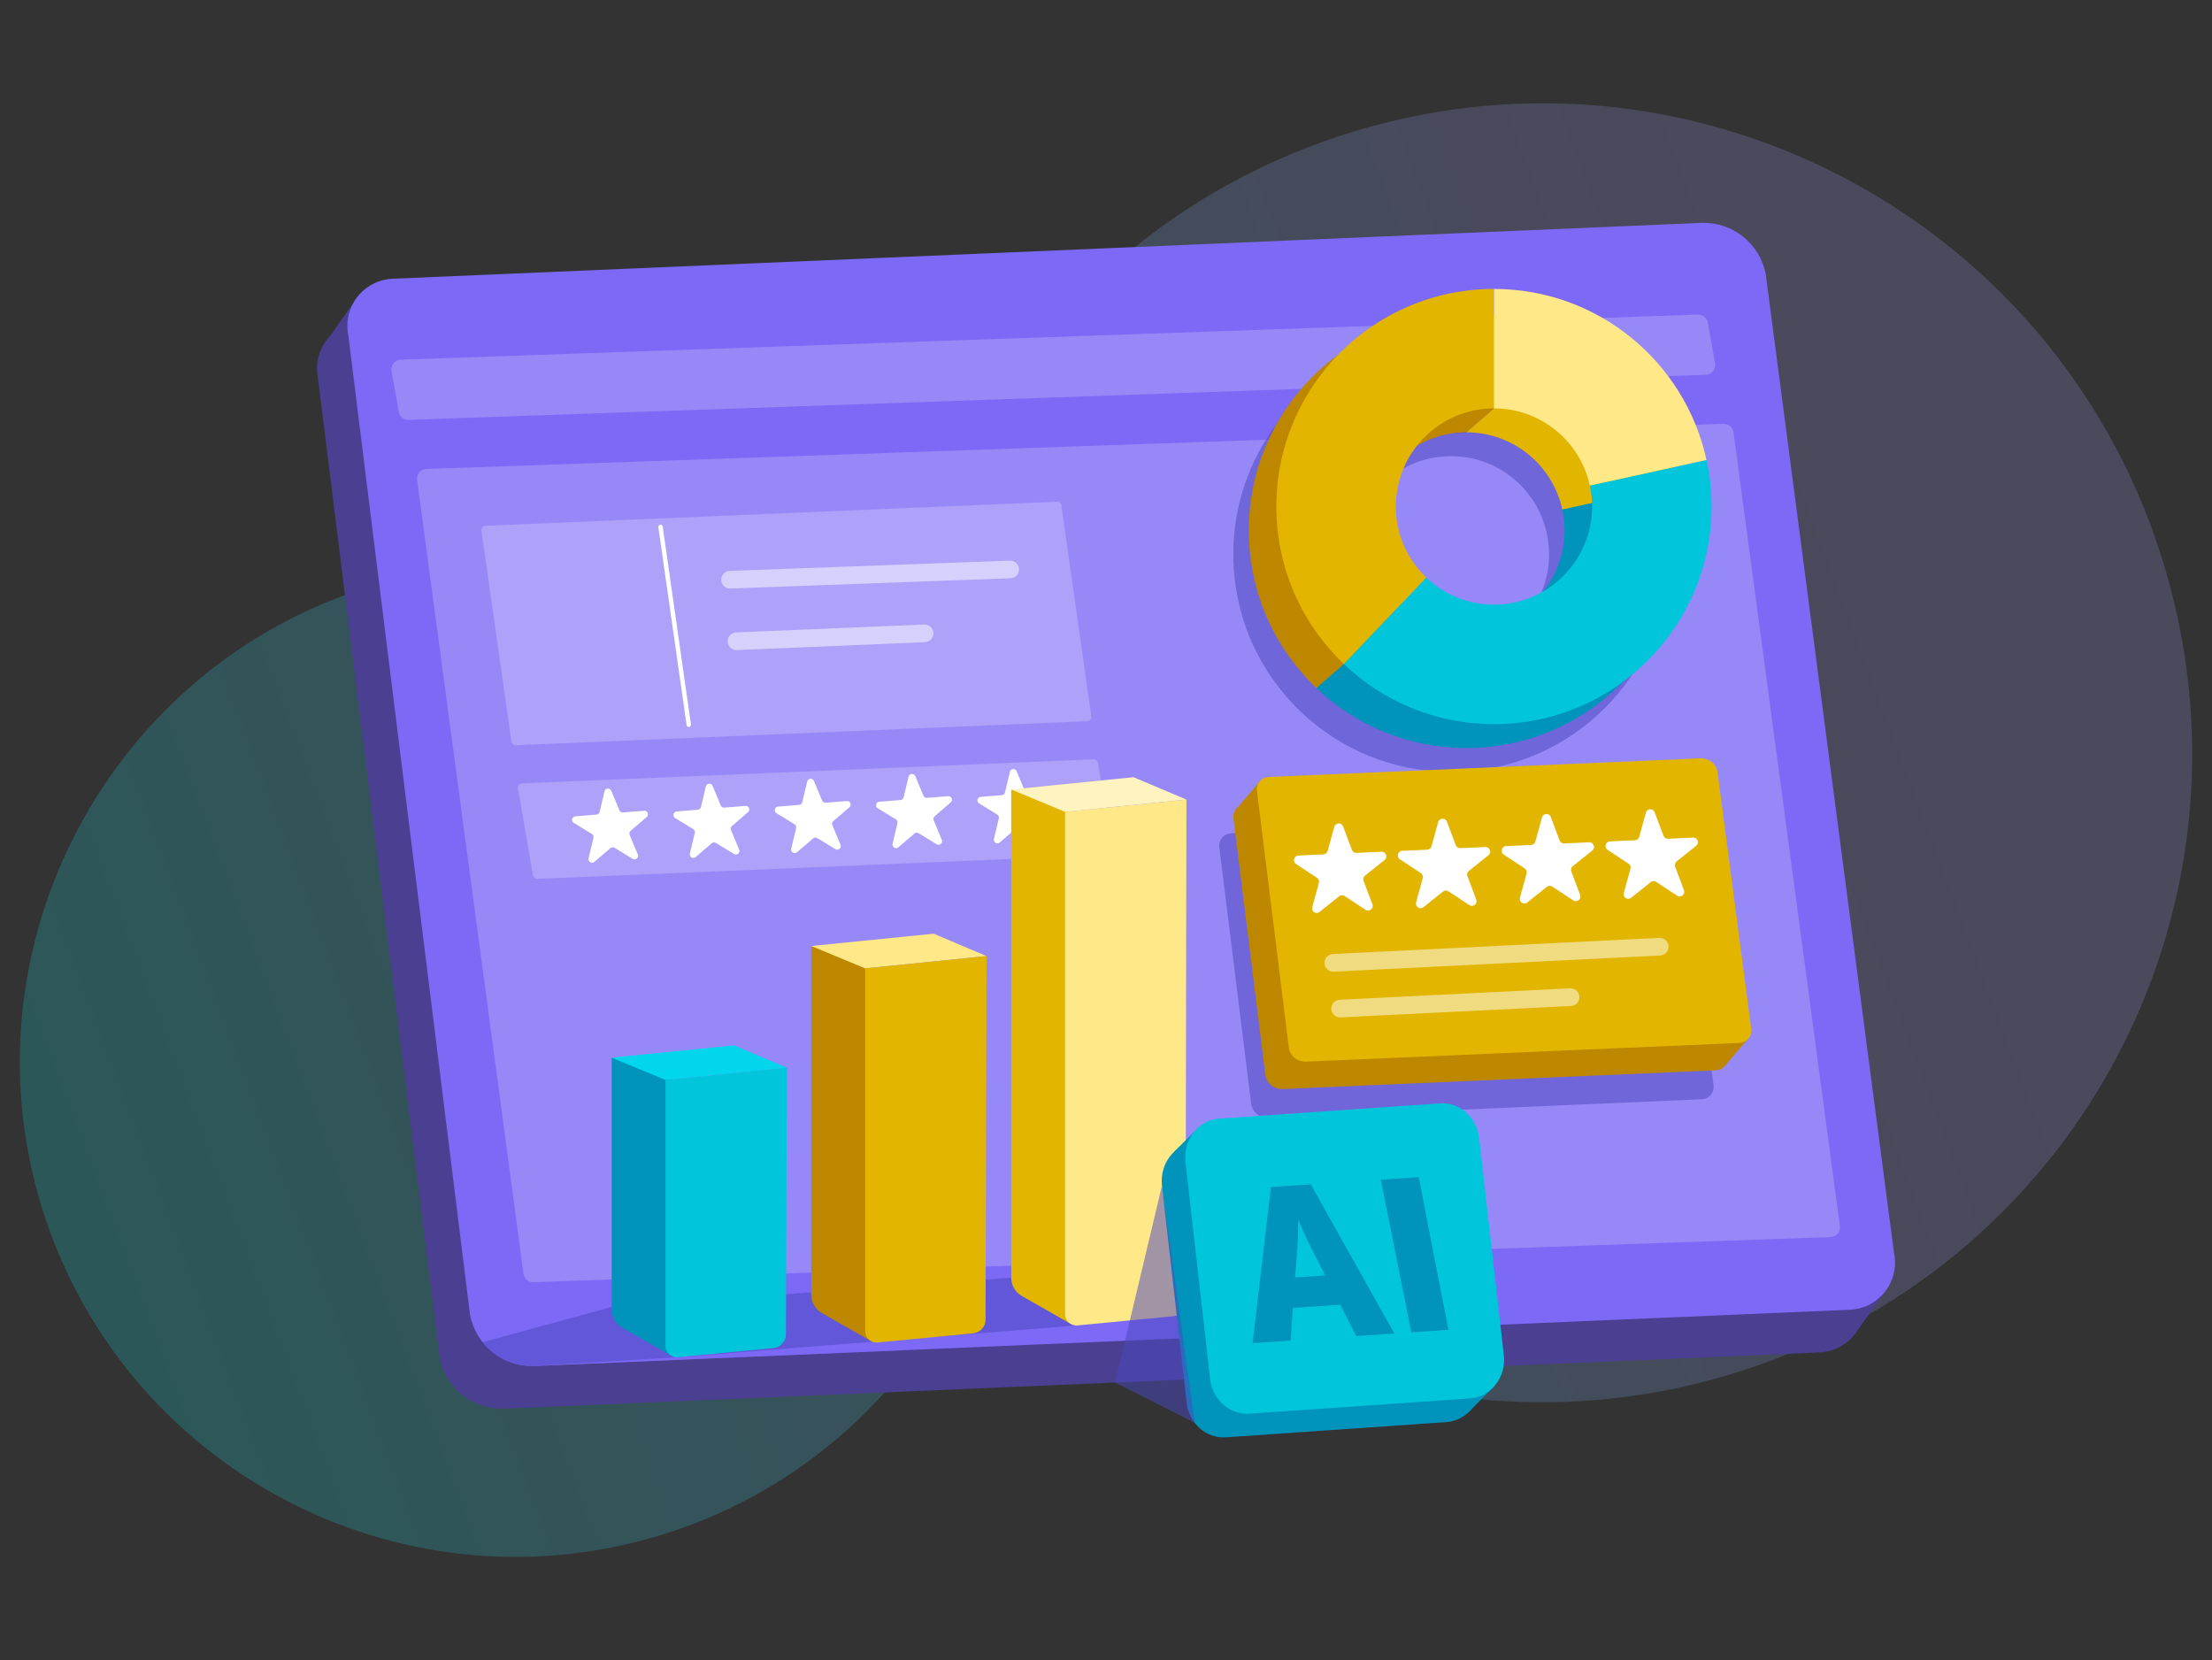 <svg xmlns="http://www.w3.org/2000/svg" xmlns:xlink="http://www.w3.org/1999/xlink" id="Layer_1" viewBox="0 0 501 376"><rect x="0" y="0" width="501" height="376" fill="#333333" stroke="none"/><defs><linearGradient id="linear-gradient" x1="481.952" x2="-80.832" y1="120.77" y2="331.814" gradientUnits="userSpaceOnUse"><stop offset=".091" stop-color="#ab9eff"/><stop offset=".246" stop-color="#8eabfc"/><stop offset=".577" stop-color="#46cdf4"/><stop offset=".877" stop-color="#0ee"/></linearGradient><clipPath id="clippath"><rect width="500" height="375" x=".5" y=".5" fill="none" rx="8" ry="8"/></clipPath></defs><path fill="url(#linear-gradient)" d="M490.443,128.978c-23.031-78.251-105.284-122.755-183.331-99.347-40.537,12.158-71.941,40.244-89.418,75.366-12.175,24.467-40.252,36.851-66.24,28.393-21.09-6.864-44.425-7.567-67.274-.639C24.807,150.755-8.89,214.352,9.524,273.6c18.26,58.755,80.473,91.955,139.531,74.242,22.7-6.808,41.652-20.154,55.411-37.363,16.943-21.191,47.055-26.897,70.456-13.167,34.018,19.959,75.927,26.261,116.686,14.036,77.778-23.328,121.762-104.473,98.835-182.37Z" opacity=".2"/><g><path fill="#4a3f91" d="M114.024,319.038l297.96-12.734c5.896-.187,10.525-5.119,10.337-11.016-.021-.651-.101-1.299-.24-1.936l-29.04-221.61c-1.335-6.872-7.434-11.777-14.432-11.608l-296.507,12.654c-5.913.22-10.528,5.192-10.308,11.105.023.621.1,1.238.23,1.845l27.547,221.692c1.317,6.891,7.439,11.808,14.452,11.607Z"/><polygon fill="#4a3f91" points="420.186 302.038 427.469 291.799 409.663 286.779 420.186 302.038"/><polygon fill="#4a3f91" points="72.931 78.68 81.261 66.861 96.248 81.266 72.931 78.68"/><path fill="#7c69f5" d="M429.208,285.619c.184,5.896-4.442,10.83-10.338,11.015l-297.956,12.733c-7.019.2-13.14-4.717-14.457-11.605l-27.547-221.694c-.134-.609-.206-1.22-.232-1.843-.216-5.916,4.401-10.89,10.31-11.105l296.505-12.654c6.997-.168,13.102,4.734,14.433,11.606l29.044,221.612c.135.632.217,1.282.237,1.935Z"/><path fill="#7c69f5" d="M109.318,303.981h0c2.724,3.421,6.964,5.522,11.594,5.383l82.716-3.533" opacity=".52"/><path fill="#fff" d="M414.615,280.171l-293.77,10.214c-1.104.044-2.072-.733-2.266-1.821l-24.09-179.76c-.236-1.321.748-2.546,2.089-2.599l293.77-10.214c1.104-.044,2.072.733,2.266,1.821l24.09,179.76c.236,1.321-.748,2.546-2.089,2.599Z" opacity=".21"/><g><g><path fill="#fff" d="M246.274,163.335l-129.414,5.446c-.488.035-.927-.296-1.027-.775l-6.777-47.755c-.122-.581.297-1.136.889-1.178l129.414-5.446c.488-.035.927.296,1.027.775l6.777,47.755c.122.581-.297,1.136-.889,1.178Z" opacity=".21"/><line x1="149.608" x2="156.002" y1="119.339" y2="164.129" fill="none" stroke="#fff" stroke-linecap="round" stroke-miterlimit="10"/><line x1="165.346" x2="228.791" y1="131.292" y2="128.965" fill="none" stroke="#fff" stroke-linecap="round" stroke-miterlimit="10" stroke-width="4" opacity=".5"/><line x1="166.798" x2="209.406" y1="145.232" y2="143.439" fill="none" stroke="#fff" stroke-linecap="round" stroke-miterlimit="10" stroke-width="4" opacity=".5"/></g><path fill="#fff" d="M251.157,193.599l-129.414,5.446c-.488.035-.927-.296-1.027-.775l-3.378-19.678c-.122-.581.297-1.136.889-1.178l129.414-5.446c.488-.035.927.296,1.027.775l3.378,19.678c.122.581-.297,1.136-.889,1.178Z" opacity=".21"/><g><path fill="#fff" d="M138.45,179.082l1.843,4.426c.135.323.462.523.811.495l4.779-.386c.78-.063,1.185.909.591,1.419l-3.639,3.121c-.266.228-.354.601-.22.924l1.843,4.426c.301.723-.498,1.408-1.167,1.001l-4.093-2.497c-.299-.182-.681-.151-.947.076l-3.639,3.121c-.594.51-1.493-.039-1.312-.8l1.11-4.664c.081-.341-.066-.695-.365-.877l-4.093-2.497c-.668-.408-.424-1.432.356-1.495l4.779-.386c.349-.028.64-.278.721-.618l1.11-4.664c.181-.761,1.231-.846,1.532-.124Z"/><path fill="#fff" d="M161.403,177.981l1.843,4.426c.135.323.462.523.811.495l4.779-.386c.78-.063,1.185.909.591,1.419l-3.639,3.121c-.266.228-.354.601-.22.924l1.843,4.426c.301.723-.498,1.408-1.167,1.001l-4.093-2.497c-.299-.182-.681-.151-.947.076l-3.639,3.121c-.594.51-1.493-.039-1.312-.8l1.11-4.664c.081-.341-.066-.695-.365-.877l-4.093-2.497c-.668-.408-.424-1.432.356-1.495l4.779-.386c.349-.028.64-.278.721-.618l1.11-4.664c.181-.761,1.231-.846,1.532-.124Z"/><path fill="#fff" d="M184.357,176.88l1.843,4.426c.135.323.462.523.811.495l4.779-.386c.78-.063,1.185.909.591,1.419l-3.639,3.121c-.266.228-.354.601-.22.924l1.843,4.426c.301.723-.498,1.408-1.167,1.001l-4.093-2.497c-.299-.182-.681-.151-.947.076l-3.639,3.121c-.594.51-1.493-.039-1.312-.8l1.11-4.664c.081-.341-.066-.695-.365-.877l-4.093-2.497c-.668-.408-.424-1.432.356-1.495l4.779-.386c.349-.028.64-.278.721-.618l1.11-4.664c.181-.761,1.231-.846,1.532-.124Z"/><path fill="#fff" d="M207.31,175.779l1.843,4.426c.135.323.462.523.811.495l4.779-.386c.78-.063,1.185.909.591,1.419l-3.639,3.121c-.266.228-.354.601-.22.924l1.843,4.426c.301.723-.498,1.408-1.167,1.001l-4.093-2.497c-.299-.182-.681-.151-.947.076l-3.639,3.121c-.594.51-1.493-.039-1.312-.8l1.11-4.664c.081-.341-.066-.695-.365-.877l-4.093-2.497c-.668-.408-.424-1.432.356-1.495l4.779-.386c.349-.028.64-.278.721-.618l1.11-4.664c.181-.761,1.231-.846,1.532-.124Z"/><path fill="#fff" d="M230.263,174.678l1.843,4.426c.135.323.462.523.811.495l4.779-.386c.78-.063,1.185.909.591,1.419l-3.639,3.121c-.266.228-.354.601-.22.924l1.843,4.426c.301.723-.498,1.408-1.167,1.001l-4.093-2.497c-.299-.182-.681-.151-.947.076l-3.639,3.121c-.594.51-1.493-.039-1.312-.8l1.11-4.664c.081-.341-.066-.695-.365-.877l-4.093-2.497c-.668-.408-.424-1.432.356-1.495l4.779-.386c.349-.028.64-.278.721-.618l1.11-4.664c.181-.761,1.231-.846,1.532-.124Z"/></g></g><path fill="#4c47bf" d="M244.033,300.176l-90.498,7.198-32.624,1.99c-4.63.139-8.869-1.962-11.594-5.383l29.218-7.987,90.498-6.626,14.999,10.808Z" opacity=".52"/><g><path fill="#0094bd" d="M140.902,300.686l10.903,6.225.582-63.628-13.851-3.751v57.034c0,1.696.901,3.265,2.366,4.12Z"/><polygon fill="#01d6ed" points="166.244 236.745 178.221 241.812 150.729 244.598 138.536 239.532 166.244 236.745"/><path fill="#01c6db" d="M175.18,305.299l-21.645,2.075c-1.505.144-2.806-1.039-2.806-2.55v-60.226l27.492-2.786-.216,60.327c.026,1.629-1.204,3.004-2.825,3.16Z"/></g><g><path fill="#be8700" d="M186.119,297.354l10.903,6.225.582-85.58-13.851-3.751v78.987c0,1.696.901,3.265,2.366,4.12Z"/><polygon fill="#ffe887" points="211.461 211.461 223.438 216.527 195.946 219.314 183.753 214.247 211.461 211.461"/><path fill="#e2b600" d="M220.397,301.967l-21.645,2.075c-1.505.144-2.806-1.039-2.806-2.55v-82.178l27.492-2.786-.216,82.279c.026,1.629-1.204,3.004-2.825,3.16Z"/></g><g><path fill="#e2b600" d="M231.4,293.488l10.903,6.225.582-117.157-13.851-3.751v110.564c0,1.696.901,3.265,2.366,4.12Z"/><polygon fill="#fff3bf" points="256.742 176.018 268.719 181.085 241.227 183.871 229.034 178.804 256.742 176.018"/><path fill="#ffe887" d="M265.678,298.101l-21.645,2.075c-1.505.144-2.806-1.039-2.806-2.55v-113.755l27.492-2.786-.216,113.856c.026,1.629-1.204,3.004-2.825,3.16Z"/></g><path fill="#4c47bf" d="M376.769,114.981h-.009c-4.825-22.155-24.544-38.732-48.14-38.732-27.213,0-49.284,22.062-49.284,49.284,0,14.039,5.876,26.701,15.294,35.673,8.841,8.432,20.816,13.601,33.99,13.601,27.222,0,49.284-22.062,49.284-49.275,0-3.626-.39-7.159-1.134-10.552ZM328.62,147.753c-5.941,0-11.342-2.324-15.331-6.136-4.249-4.044-6.898-9.752-6.898-16.084,0-12.281,9.957-22.23,22.229-22.23,10.645,0,19.543,7.475,21.709,17.469.344,1.534.521,3.124.521,4.76,0,12.272-9.948,22.22-22.23,22.22Z" opacity=".52"/><g opacity=".52"><path fill="#4c47bf" d="M388.14,246.075c.048,1.544-1.163,2.836-2.707,2.884l-98.245,4.241c-1.838.052-3.441-1.235-3.785-3.039l-7.213-58.048c-.035-.159-.054-.32-.061-.483-.057-1.549,1.152-2.851,2.7-2.908l97.865-4.22c1.832-.044,3.431,1.24,3.779,3.039l7.605,58.026c.035.165.057.336.062.507Z"/></g><path fill="#be8700" d="M391.349,239.52c.048,1.544-1.163,2.836-2.707,2.884l-98.245,4.241c-1.838.052-3.441-1.235-3.785-3.039l-7.213-58.048c-.035-.159-.054-.32-.061-.483-.057-1.549,1.152-2.851,2.7-2.908l97.865-4.22c1.832-.044,3.431,1.24,3.779,3.039l7.605,58.026c.035.165.057.336.062.507Z"/><polygon fill="#be8700" points="390.777 241.284 396.227 234.909 382.843 228.375 390.777 241.284"/><polygon fill="#be8700" points="279.693 183.623 285.471 176.798 291.159 184.502 279.693 183.623"/><path fill="#e2b600" d="M396.668,233.314c.048,1.544-1.163,2.836-2.707,2.884l-98.245,4.241c-1.838.052-3.441-1.235-3.785-3.039l-7.213-58.048c-.035-.159-.054-.32-.061-.483-.057-1.549,1.152-2.851,2.7-2.908l97.865-4.22c1.832-.044,3.431,1.24,3.779,3.039l7.605,58.026c.035.165.057.336.062.507Z"/><g><path fill="#fff" d="M304.198,187.168l2,5.313c.16.425.575.698,1.028.677l5.671-.26c1.013-.046,1.494,1.231.702,1.864l-4.435,3.544c-.354.283-.486.762-.326,1.187l2,5.313c.357.95-.709,1.802-1.556,1.243l-4.741-3.123c-.379-.25-.875-.227-1.23.056l-4.435,3.544c-.793.633-1.932-.118-1.663-1.096l1.505-5.474c.12-.437-.055-.903-.434-1.152l-4.741-3.123c-.847-.558-.485-1.874.528-1.921l5.671-.26c.453-.021.842-.331.962-.768l1.505-5.474c.269-.978,1.633-1.041,1.99-.091Z"/><path fill="#fff" d="M327.72,186.1l2,5.313c.16.425.575.698,1.028.677l5.671-.26c1.013-.046,1.494,1.231.702,1.864l-4.435,3.544c-.354.283-.486.762-.326,1.187l2,5.313c.357.95-.709,1.802-1.556,1.243l-4.741-3.123c-.379-.25-.875-.227-1.23.056l-4.435,3.544c-.793.633-1.932-.118-1.663-1.096l1.505-5.474c.12-.437-.055-.903-.434-1.152l-4.741-3.123c-.847-.558-.485-1.874.528-1.921l5.671-.26c.453-.021.842-.331.962-.768l1.505-5.474c.269-.978,1.633-1.041,1.99-.091Z"/><path fill="#fff" d="M351.242,185.031l2,5.313c.16.425.575.698,1.028.677l5.671-.26c1.013-.046,1.494,1.231.702,1.864l-4.435,3.544c-.354.283-.486.762-.326,1.187l2,5.313c.357.95-.709,1.802-1.556,1.243l-4.741-3.123c-.379-.25-.875-.227-1.23.056l-4.435,3.544c-.793.633-1.932-.118-1.663-1.096l1.505-5.474c.12-.437-.055-.903-.434-1.152l-4.741-3.123c-.847-.558-.485-1.874.528-1.921l5.671-.26c.453-.021.842-.331.962-.768l1.505-5.474c.269-.978,1.633-1.041,1.99-.091Z"/><path fill="#fff" d="M374.765,183.963l2,5.313c.16.425.575.698,1.028.677l5.671-.26c1.013-.046,1.494,1.231.702,1.864l-4.435,3.544c-.354.283-.486.762-.326,1.187l2,5.313c.357.95-.709,1.802-1.556,1.243l-4.741-3.123c-.379-.25-.875-.227-1.23.056l-4.435,3.544c-.793.633-1.932-.118-1.663-1.096l1.505-5.474c.12-.437-.055-.903-.434-1.152l-4.741-3.123c-.847-.558-.485-1.874.528-1.921l5.671-.26c.453-.021.842-.331.962-.768l1.505-5.474c.269-.978,1.633-1.041,1.99-.091Z"/></g><line x1="301.987" x2="375.913" y1="218.058" y2="214.411" fill="none" stroke="#fff" stroke-linecap="round" stroke-miterlimit="10" stroke-width="4" opacity=".5"/><line x1="303.531" x2="355.717" y1="228.412" y2="225.837" fill="none" stroke="#fff" stroke-linecap="round" stroke-miterlimit="10" stroke-width="4" opacity=".5"/><path fill="#fff" d="M386.361,84.879l-293.77,10.214c-1.104.044-2.072-.733-2.266-1.821l-1.647-9.216c-.236-1.321.748-2.546,2.089-2.599l293.77-10.214c1.104-.044,2.072.733,2.266,1.821l1.647,9.216c.236,1.321-.748,2.546-2.089,2.599Z" opacity=".21"/><g><path fill="#0094bd" d="M381.418,120.145c0,27.213-22.062,49.275-49.284,49.275-13.174,0-25.149-5.169-33.99-13.601l18.659-19.589c3.989,3.812,9.39,6.136,15.331,6.136,12.281,0,22.23-9.948,22.23-22.22,0-1.637-.177-3.226-.521-4.76l6.235-5.424,20.196-.368h.009c.744,3.393,1.134,6.926,1.134,10.552Z"/><path fill="#be8700" d="M309.905,120.145c0,6.331-9.774,26.205-5.526,30.249l-6.235,5.424c-9.418-8.972-15.294-21.634-15.294-35.673,0-27.222,22.071-49.284,49.284-49.284l6.235,21.631-6.235,5.424c-12.272,0-22.229,9.948-22.229,22.23Z"/><path fill="#e2b600" d="M380.275,109.592l-26.431,5.792c-2.166-9.994-11.064-17.469-21.709-17.469l6.235-5.424-6.235-21.631c23.596,0,43.315,16.577,48.14,38.732Z"/><path fill="#01c6db" d="M387.654,114.721c0,27.213-22.062,49.275-49.284,49.275-13.174,0-25.149-5.169-33.99-13.601l18.659-19.589c3.989,3.812,9.39,6.136,15.331,6.136,12.281,0,22.23-9.948,22.23-22.22,0-1.637-.177-3.226-.521-4.76l26.431-5.792h.009c.744,3.393,1.134,6.926,1.134,10.552Z"/><path fill="#e2b600" d="M316.141,114.721c0,6.331,2.65,12.04,6.898,16.084l-18.659,19.589c-9.418-8.972-15.294-21.634-15.294-35.673,0-27.222,22.071-49.284,49.284-49.284v27.055c-12.272,0-22.229,9.948-22.229,22.23Z"/><path fill="#ffe887" d="M386.51,104.169l-26.431,5.792c-2.166-9.994-11.064-17.469-21.709-17.469v-27.055c23.596,0,43.315,16.577,48.14,38.732Z"/></g><g><path fill="#0094bd" d="M327.621,322.069l-49.971,3.45c-4.436.306-8.345-3.139-8.878-7.826l-5.593-49.189c-.57-5.009,2.92-9.472,7.661-9.8l49.971-3.45c4.436-.306,8.345,3.139,8.878,7.826l5.593,49.189c.57,5.009-2.92,9.472-7.661,9.8Z"/><polygon fill="#0094bd" points="332.63 319.825 338.458 313.925 328.842 312.977 332.63 319.825"/><polygon fill="#0094bd" points="265.962 260.824 271.536 255.235 273.961 265.892 265.962 260.824"/><path fill="#01c6db" d="M332.94,316.703l-49.971,3.45c-4.436.306-8.345-3.139-8.878-7.826l-5.593-49.189c-.57-5.009,2.92-9.472,7.661-9.8l49.971-3.45c4.436-.306,8.345,3.139,8.878,7.826l5.593,49.189c.57,5.009-2.92,9.472-7.661,9.8Z"/><polygon fill="#4c47bf" points="263.179 268.504 252.565 313.117 270.59 322.231 263.179 268.504" opacity=".52"/><g><path fill="#0094bd" d="M303.551,295.486l-10.739.731-.494,7.396-8.619.59,4.158-35.377,9.021-.603,18.935,33.785-8.638.59-3.624-7.11ZM294.008,276.41s.03,3.825-.136,6.044l-.541,6.857,6.821-.462-3.364-6.592c-1.096-2.134-2.682-5.854-2.682-5.854l-.099.006Z"/><path fill="#0094bd" d="M312.732,267.164l8.598-.574,6.731,34.581-8.406.574-6.923-34.581Z"/></g></g></g><g clip-path="url(#clippath)"><rect width="500" height="375" x=".5" y=".5" fill="none" rx="8" ry="8"/></g></svg>